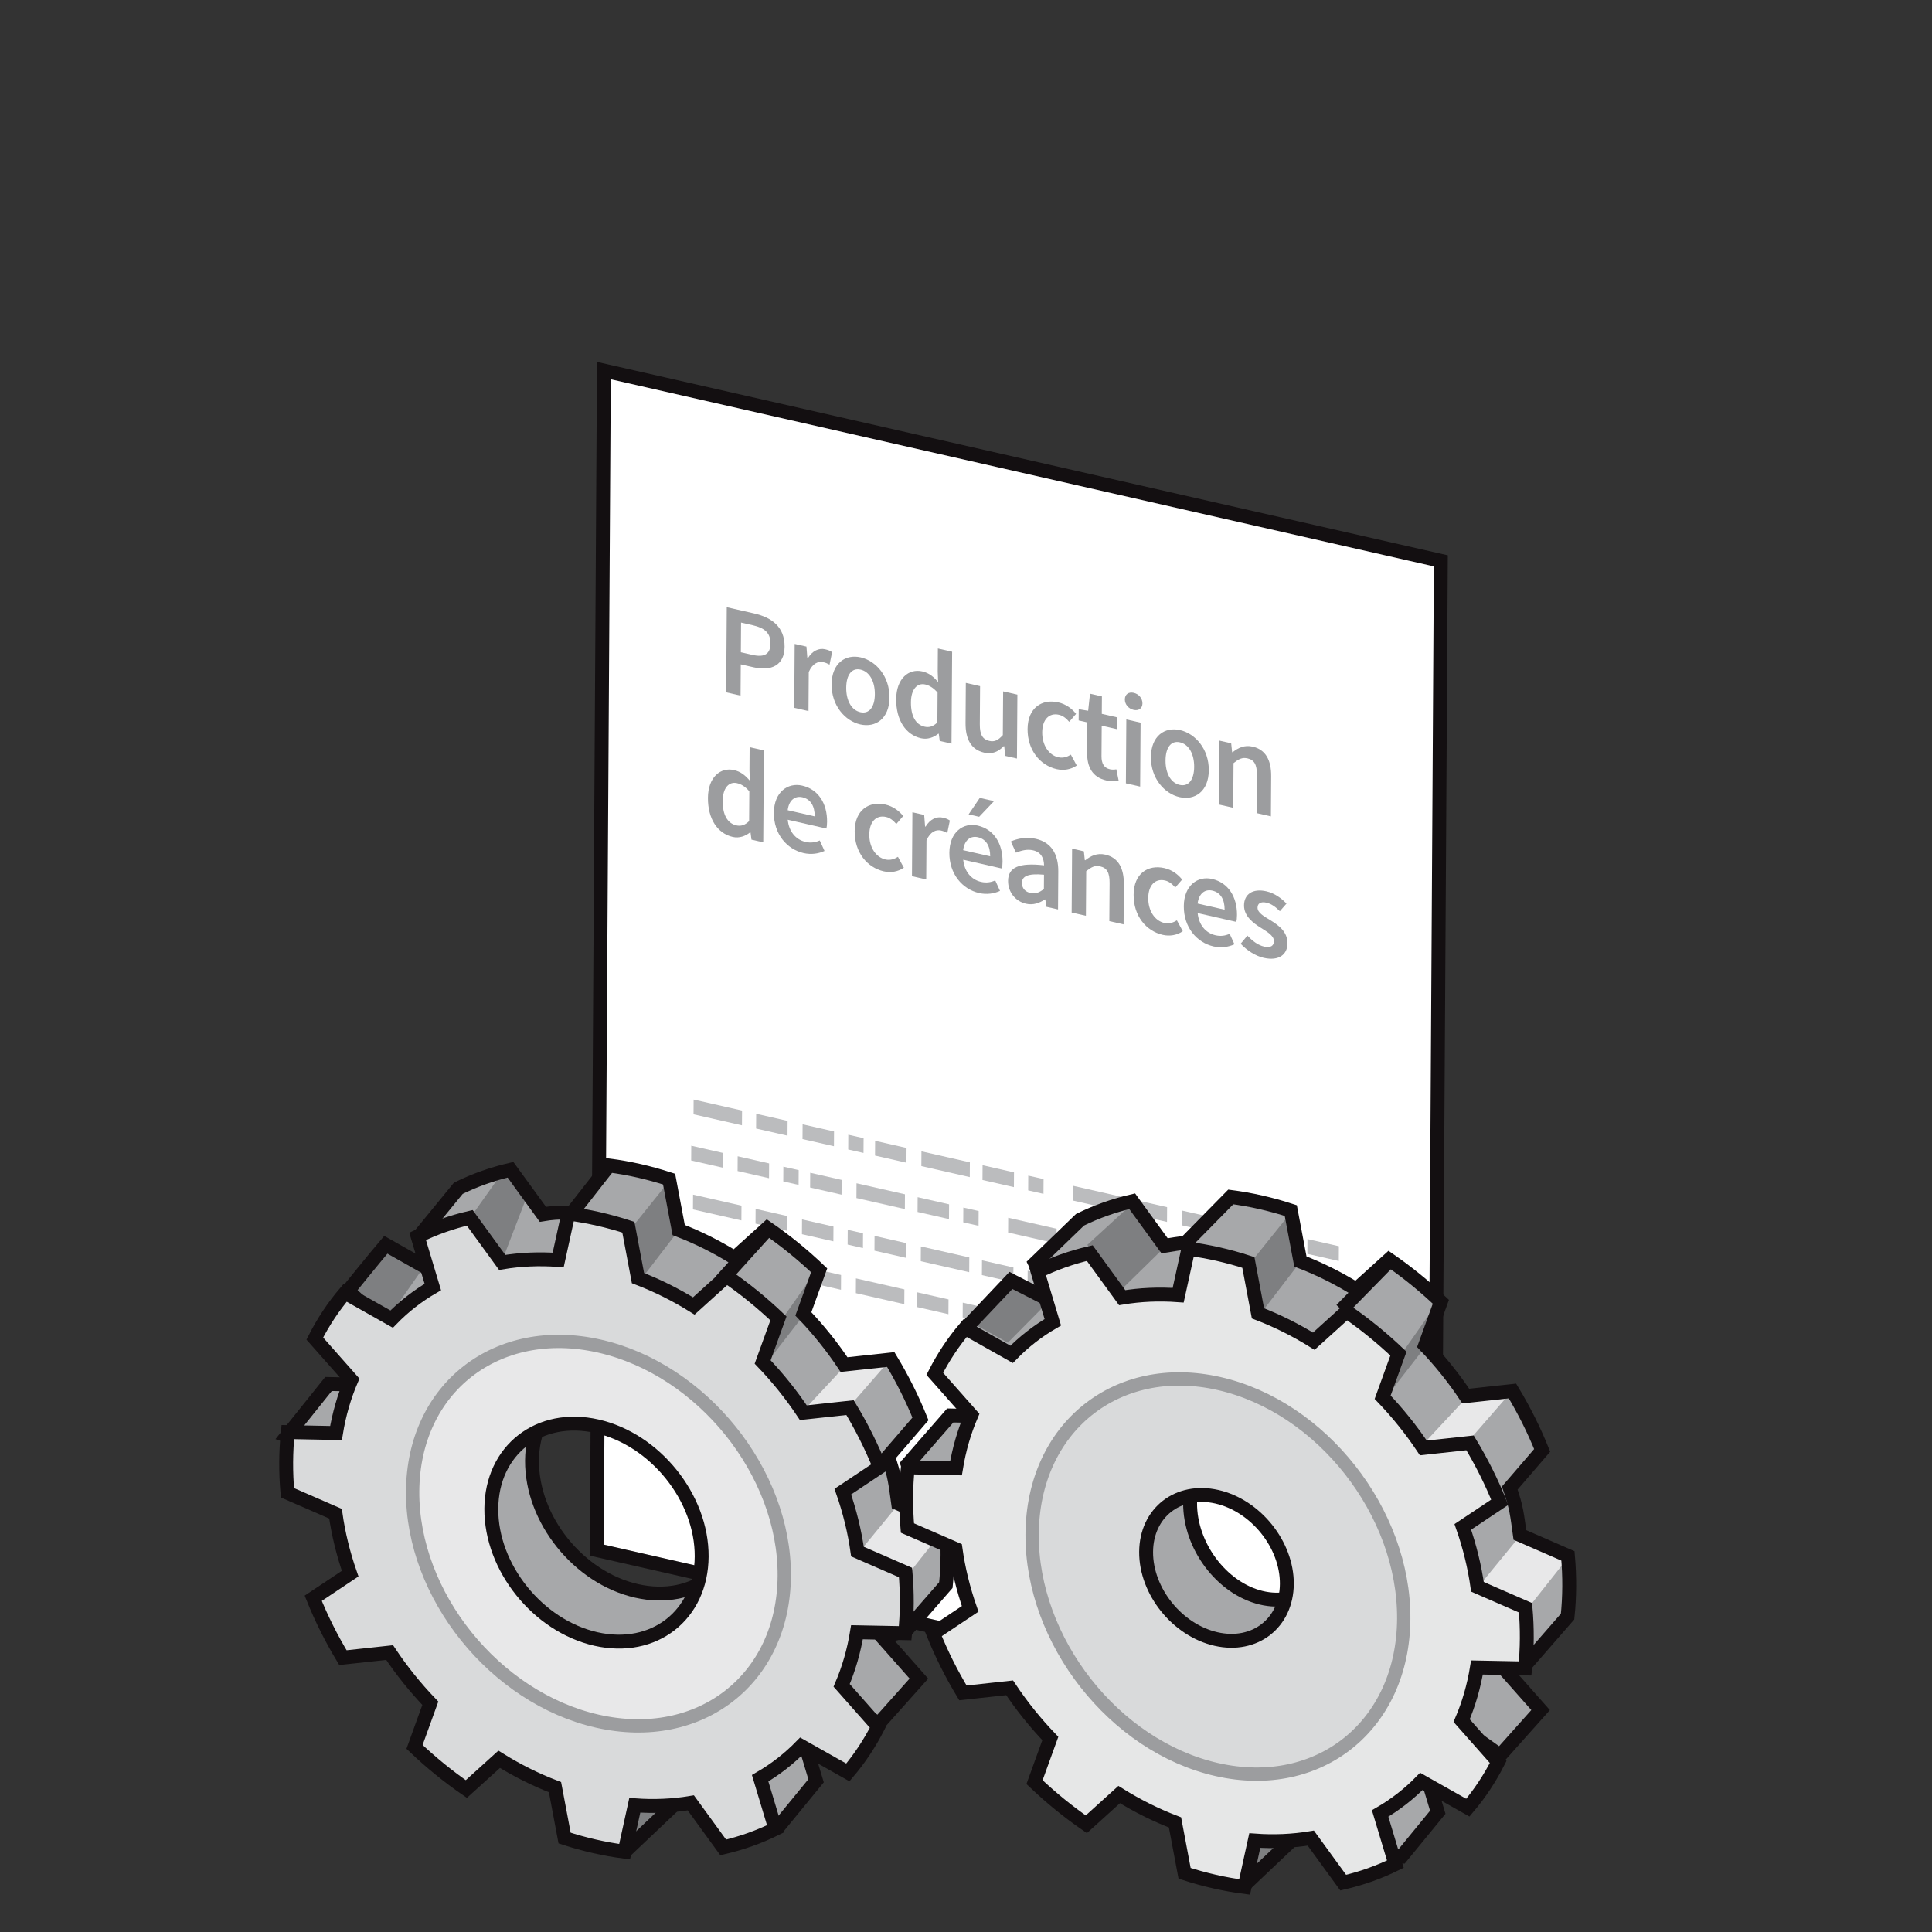 <?xml version="1.0" encoding="UTF-8" standalone="no"?>
<!DOCTYPE svg PUBLIC "-//W3C//DTD SVG 1.1//EN" "http://www.w3.org/Graphics/SVG/1.1/DTD/svg11.dtd">
<svg width="200px" height="200px" viewBox="0 0 363 363" version="1.1" xmlns="http://www.w3.org/2000/svg" xmlns:xlink="http://www.w3.org/1999/xlink" xml:space="preserve" xmlns:serif="http://www.serif.com/" style="fill-rule:evenodd;clip-rule:evenodd;stroke-miterlimit:3.864;">
    <rect x="0" y="0" width="363" height="363" fill="#333333" stroke="none"/>
    <rect id="ArtBoard1" x="0" y="0" width="362.092" height="362.092" style="fill:none;"/>
    <g>
        <g>
            <path d="M270.715,105.376L113.462,69.631L112.127,291.249L269.38,326.994L270.715,105.376Z" style="fill:white;stroke:rgb(19,15,17);stroke-width:2.61px;"/>
            <g>
                <path d="M139.423,208.66L130.324,206.592L130.307,209.367L139.406,211.436L139.423,208.66Z" style="fill:rgb(187,188,190);"/>
                <path d="M139.316,226.528L130.216,224.459L130.199,227.235L139.299,229.303L139.316,226.528Z" style="fill:rgb(187,188,190);"/>
                <path d="M252.537,243.148L243.437,241.08L243.42,243.855L252.52,245.924L252.537,243.148Z" style="fill:rgb(187,188,190);"/>
                <path d="M252.429,261.016L243.33,258.947L243.313,261.723L252.412,263.791L252.429,261.016Z" style="fill:rgb(187,188,190);"/>
                <path d="M210.725,224.868L201.626,222.799L201.609,225.575L210.708,227.643L210.725,224.868Z" style="fill:rgb(187,188,190);"/>
                <path d="M210.617,242.735L201.518,240.667L201.501,243.443L210.601,245.511L210.617,242.735Z" style="fill:rgb(187,188,190);"/>
                <path d="M198.527,230.871L189.428,228.803L189.411,231.578L198.51,233.647L198.527,230.871Z" style="fill:rgb(187,188,190);"/>
                <path d="M198.42,248.739L189.32,246.671L189.303,249.446L198.403,251.515L198.42,248.739Z" style="fill:rgb(187,188,190);"/>
                <path d="M182.228,218.39L173.129,216.322L173.112,219.097L182.211,221.166L182.228,218.39Z" style="fill:rgb(187,188,190);"/>
                <path d="M182.12,236.258L173.021,234.189L173.004,236.965L182.104,239.033L182.12,236.258Z" style="fill:rgb(187,188,190);"/>
                <path d="M170.03,224.393L160.931,222.325L160.914,225.101L170.014,227.169L170.03,224.393Z" style="fill:rgb(187,188,190);"/>
                <path d="M169.923,242.261L160.823,240.193L160.806,242.969L169.906,245.037L169.923,242.261Z" style="fill:rgb(187,188,190);"/>
                <path d="M147.982,210.606L142.077,209.263L142.06,212.039L147.966,213.381L147.982,210.606Z" style="fill:rgb(187,188,190);"/>
                <path d="M147.875,228.473L141.969,227.131L141.953,229.907L147.858,231.249L147.875,228.473Z" style="fill:rgb(187,188,190);"/>
                <path d="M135.785,216.609L129.879,215.267L129.863,218.042L135.768,219.385L135.785,216.609Z" style="fill:rgb(187,188,190);"/>
                <path d="M135.677,234.477L129.772,233.135L129.755,235.91L135.66,237.253L135.677,234.477Z" style="fill:rgb(187,188,190);"/>
                <path d="M219.284,226.813L213.379,225.471L213.362,228.246L219.268,229.589L219.284,226.813Z" style="fill:rgb(187,188,190);"/>
                <path d="M219.177,244.681L213.271,243.339L213.254,246.114L219.16,247.457L219.177,244.681Z" style="fill:rgb(187,188,190);"/>
                <path d="M207.086,232.817L201.181,231.474L201.164,234.25L207.07,235.592L207.086,232.817Z" style="fill:rgb(187,188,190);"/>
                <path d="M206.979,250.685L201.073,249.342L201.057,252.118L206.962,253.46L206.979,250.685Z" style="fill:rgb(187,188,190);"/>
                <path d="M170.33,215.685L164.425,214.343L164.408,217.119L170.314,218.461L170.33,215.685Z" style="fill:rgb(187,188,190);"/>
                <path d="M170.223,233.553L164.317,232.211L164.301,234.987L170.206,236.329L170.223,233.553Z" style="fill:rgb(187,188,190);"/>
                <path d="M158.133,221.689L152.227,220.347L152.21,223.122L158.116,224.465L158.133,221.689Z" style="fill:rgb(187,188,190);"/>
                <path d="M158.025,239.557L152.12,238.214L152.103,240.99L158.008,242.333L158.025,239.557Z" style="fill:rgb(187,188,190);"/>
                <path d="M251.56,234.15L245.655,232.807L245.638,235.583L251.544,236.926L251.56,234.15Z" style="fill:rgb(187,188,190);"/>
                <path d="M251.453,252.018L245.547,250.675L245.531,253.451L251.436,254.793L251.453,252.018Z" style="fill:rgb(187,188,190);"/>
                <path d="M239.362,240.153L233.457,238.811L233.44,241.587L239.346,242.929L239.362,240.153Z" style="fill:rgb(187,188,190);"/>
                <path d="M239.255,258.021L233.349,256.679L233.333,259.455L239.238,260.797L239.255,258.021Z" style="fill:rgb(187,188,190);"/>
                <path d="M156.705,212.588L150.8,211.246L150.783,214.022L156.689,215.364L156.705,212.588Z" style="fill:rgb(187,188,190);"/>
                <path d="M156.598,230.456L150.692,229.114L150.676,231.89L156.581,233.232L156.598,230.456Z" style="fill:rgb(187,188,190);"/>
                <path d="M144.507,218.592L138.602,217.249L138.585,220.025L144.491,221.368L144.507,218.592Z" style="fill:rgb(187,188,190);"/>
                <path d="M144.4,236.46L138.494,235.117L138.478,237.893L144.383,239.235L144.4,236.46Z" style="fill:rgb(187,188,190);"/>
                <path d="M237.935,231.053L232.03,229.71L232.013,232.486L237.918,233.828L237.935,231.053Z" style="fill:rgb(187,188,190);"/>
                <path d="M237.828,248.921L231.922,247.578L231.905,250.354L237.811,251.696L237.828,248.921Z" style="fill:rgb(187,188,190);"/>
                <path d="M225.737,237.056L219.832,235.714L219.815,238.49L225.721,239.832L225.737,237.056Z" style="fill:rgb(187,188,190);"/>
                <path d="M225.63,254.924L219.724,253.582L219.708,256.357L225.613,257.7L225.63,254.924Z" style="fill:rgb(187,188,190);"/>
                <path d="M228.007,228.796L222.102,227.454L222.085,230.229L227.99,231.572L228.007,228.796Z" style="fill:rgb(187,188,190);"/>
                <path d="M227.899,246.664L221.994,245.321L221.977,248.097L227.883,249.439L227.899,246.664Z" style="fill:rgb(187,188,190);"/>
                <path d="M215.809,234.799L209.904,233.457L209.887,236.233L215.793,237.575L215.809,234.799Z" style="fill:rgb(187,188,190);"/>
                <path d="M215.702,252.667L209.796,251.325L209.78,254.101L215.685,255.443L215.702,252.667Z" style="fill:rgb(187,188,190);"/>
                <path d="M190.519,220.275L184.614,218.932L184.597,221.708L190.502,223.05L190.519,220.275Z" style="fill:rgb(187,188,190);"/>
                <path d="M190.411,238.142L184.506,236.8L184.489,239.576L190.395,240.918L190.411,238.142Z" style="fill:rgb(187,188,190);"/>
                <path d="M178.321,226.278L172.416,224.936L172.399,227.711L178.304,229.054L178.321,226.278Z" style="fill:rgb(187,188,190);"/>
                <path d="M178.214,244.146L172.308,242.804L172.291,245.579L178.197,246.922L178.214,244.146Z" style="fill:rgb(187,188,190);"/>
                <path d="M162.261,213.851L159.383,213.197L159.367,215.973L162.244,216.627L162.261,213.851Z" style="fill:rgb(187,188,190);"/>
                <path d="M162.153,231.719L159.276,231.065L159.259,233.841L162.136,234.495L162.153,231.719Z" style="fill:rgb(187,188,190);"/>
                <path d="M150.063,219.855L147.185,219.201L147.169,221.976L150.046,222.63L150.063,219.855Z" style="fill:rgb(187,188,190);"/>
                <path d="M149.955,237.722L147.078,237.068L147.061,239.844L149.938,240.498L149.955,237.722Z" style="fill:rgb(187,188,190);"/>
                <path d="M243.49,232.315L240.613,231.661L240.596,234.437L243.474,235.091L243.49,232.315Z" style="fill:rgb(187,188,190);"/>
                <path d="M243.383,250.183L240.505,249.529L240.489,252.305L243.366,252.959L243.383,250.183Z" style="fill:rgb(187,188,190);"/>
                <path d="M231.293,238.319L228.415,237.665L228.399,240.441L231.276,241.095L231.293,238.319Z" style="fill:rgb(187,188,190);"/>
                <path d="M231.185,256.187L228.308,255.533L228.291,258.308L231.168,258.963L231.185,256.187Z" style="fill:rgb(187,188,190);"/>
                <path d="M196.074,221.537L193.197,220.883L193.18,223.659L196.058,224.313L196.074,221.537Z" style="fill:rgb(187,188,190);"/>
                <path d="M195.967,239.405L193.089,238.751L193.073,241.527L195.95,242.181L195.967,239.405Z" style="fill:rgb(187,188,190);"/>
                <path d="M183.877,227.541L180.999,226.887L180.982,229.662L183.86,230.316L183.877,227.541Z" style="fill:rgb(187,188,190);"/>
                <path d="M183.769,245.409L180.891,244.755L180.875,247.53L183.752,248.184L183.769,245.409Z" style="fill:rgb(187,188,190);"/>
            </g>
            <g transform="matrix(0.628,0.143,-0.004,0.587,-668.789,-1887.48)">
                <g transform="matrix(0.89,0,0,1,142.723,0)">
                    <g transform="matrix(41.667,0,0,41.667,1299.24,3119.87)">
                        <path d="M0.082,-0L0.198,-0L0.198,-0.24L0.302,-0.24C0.442,-0.24 0.55,-0.307 0.55,-0.452C0.55,-0.604 0.445,-0.654 0.302,-0.654L0.082,-0.654L0.082,-0ZM0.198,-0.333L0.198,-0.561L0.292,-0.561C0.387,-0.561 0.436,-0.534 0.436,-0.452C0.436,-0.372 0.39,-0.333 0.292,-0.333L0.198,-0.333Z" style="fill:rgb(156,157,159);fill-rule:nonzero;"/>
                    </g>
                    <g transform="matrix(41.667,0,0,41.667,1322.49,3119.87)">
                        <path d="M0.073,-0L0.188,-0L0.188,-0.3C0.218,-0.374 0.265,-0.401 0.304,-0.401C0.325,-0.401 0.338,-0.398 0.355,-0.393L0.375,-0.493C0.36,-0.5 0.344,-0.503 0.319,-0.503C0.267,-0.503 0.215,-0.468 0.18,-0.404L0.176,-0.404L0.168,-0.491L0.073,-0.491L0.073,-0Z" style="fill:rgb(156,157,159);fill-rule:nonzero;"/>
                    </g>
                    <g transform="matrix(41.667,0,0,41.667,1336.31,3119.87)">
                        <path d="M0.041,-0.245C0.041,-0.082 0.152,0.012 0.274,0.012C0.397,0.012 0.508,-0.082 0.508,-0.245C0.508,-0.409 0.397,-0.503 0.274,-0.503C0.152,-0.503 0.041,-0.409 0.041,-0.245ZM0.159,-0.245C0.159,-0.344 0.202,-0.409 0.274,-0.409C0.346,-0.409 0.39,-0.344 0.39,-0.245C0.39,-0.147 0.346,-0.082 0.274,-0.082C0.202,-0.082 0.159,-0.147 0.159,-0.245Z" style="fill:rgb(156,157,159);fill-rule:nonzero;"/>
                    </g>
                    <g transform="matrix(41.667,0,0,41.667,1357.94,3119.87)">
                        <path d="M0.043,-0.245C0.043,-0.083 0.122,0.012 0.245,0.012C0.298,0.012 0.348,-0.017 0.384,-0.053L0.388,-0.053L0.396,-0L0.491,-0L0.491,-0.706L0.376,-0.706L0.376,-0.528L0.38,-0.449C0.342,-0.482 0.307,-0.503 0.251,-0.503C0.144,-0.503 0.043,-0.405 0.043,-0.245ZM0.162,-0.246C0.162,-0.349 0.213,-0.408 0.276,-0.408C0.309,-0.408 0.342,-0.397 0.376,-0.367L0.376,-0.138C0.343,-0.1 0.311,-0.083 0.273,-0.083C0.202,-0.083 0.162,-0.14 0.162,-0.246Z" style="fill:rgb(156,157,159);fill-rule:nonzero;"/>
                    </g>
                    <g transform="matrix(41.667,0,0,41.667,1380.19,3119.87)">
                        <path d="M0.069,-0.183C0.069,-0.059 0.115,0.012 0.22,0.012C0.288,0.012 0.335,-0.021 0.378,-0.072L0.382,-0.072L0.39,-0L0.485,-0L0.485,-0.491L0.37,-0.491L0.37,-0.155C0.332,-0.107 0.304,-0.087 0.261,-0.087C0.208,-0.087 0.184,-0.117 0.184,-0.198L0.184,-0.491L0.069,-0.491L0.069,-0.183Z" style="fill:rgb(156,157,159);fill-rule:nonzero;"/>
                    </g>
                    <g transform="matrix(41.667,0,0,41.667,1402.19,3119.87)">
                        <path d="M0.041,-0.245C0.041,-0.082 0.144,0.012 0.278,0.012C0.334,0.012 0.393,-0.01 0.439,-0.051L0.391,-0.124C0.364,-0.102 0.33,-0.082 0.29,-0.082C0.213,-0.082 0.159,-0.147 0.159,-0.245C0.159,-0.344 0.214,-0.409 0.293,-0.409C0.324,-0.409 0.35,-0.396 0.376,-0.373L0.431,-0.446C0.398,-0.478 0.35,-0.503 0.287,-0.503C0.156,-0.503 0.041,-0.409 0.041,-0.245Z" style="fill:rgb(156,157,159);fill-rule:nonzero;"/>
                    </g>
                    <g transform="matrix(41.667,0,0,41.667,1420.19,3119.87)">
                        <path d="M0.09,-0.166C0.09,-0.06 0.132,0.012 0.246,0.012C0.285,0.012 0.319,0.003 0.346,-0.006L0.326,-0.091C0.312,-0.085 0.292,-0.08 0.275,-0.08C0.228,-0.08 0.206,-0.108 0.206,-0.166L0.206,-0.4L0.331,-0.4L0.331,-0.491L0.206,-0.491L0.206,-0.625L0.11,-0.625L0.096,-0.491L0.02,-0.486L0.02,-0.4L0.09,-0.4L0.09,-0.166Z" style="fill:rgb(156,157,159);fill-rule:nonzero;"/>
                    </g>
                    <g transform="matrix(41.667,0,0,41.667,1433.98,3119.87)">
                        <path d="M0.131,-0.577C0.172,-0.577 0.202,-0.604 0.202,-0.642C0.202,-0.681 0.172,-0.708 0.131,-0.708C0.09,-0.708 0.06,-0.681 0.06,-0.642C0.06,-0.604 0.09,-0.577 0.131,-0.577ZM0.073,-0L0.188,-0L0.188,-0.491L0.073,-0.491L0.073,-0Z" style="fill:rgb(156,157,159);fill-rule:nonzero;"/>
                    </g>
                    <g transform="matrix(41.667,0,0,41.667,1443.65,3119.87)">
                        <path d="M0.041,-0.245C0.041,-0.082 0.152,0.012 0.274,0.012C0.397,0.012 0.508,-0.082 0.508,-0.245C0.508,-0.409 0.397,-0.503 0.274,-0.503C0.152,-0.503 0.041,-0.409 0.041,-0.245ZM0.159,-0.245C0.159,-0.344 0.202,-0.409 0.274,-0.409C0.346,-0.409 0.39,-0.344 0.39,-0.245C0.39,-0.147 0.346,-0.082 0.274,-0.082C0.202,-0.082 0.159,-0.147 0.159,-0.245Z" style="fill:rgb(156,157,159);fill-rule:nonzero;"/>
                    </g>
                    <g transform="matrix(41.667,0,0,41.667,1465.27,3119.87)">
                        <path d="M0.073,-0L0.188,-0L0.188,-0.343C0.229,-0.383 0.257,-0.404 0.3,-0.404C0.354,-0.404 0.377,-0.374 0.377,-0.293L0.377,-0L0.492,-0L0.492,-0.308C0.492,-0.432 0.446,-0.503 0.341,-0.503C0.274,-0.503 0.224,-0.468 0.18,-0.425L0.176,-0.425L0.168,-0.491L0.073,-0.491L0.073,-0Z" style="fill:rgb(156,157,159);fill-rule:nonzero;"/>
                    </g>
                </g>
                <g transform="matrix(0.89,0,0,1,142.306,0)">
                    <g transform="matrix(41.667,0,0,41.667,1295.45,3165.11)">
                        <path d="M0.043,-0.245C0.043,-0.083 0.122,0.012 0.245,0.012C0.298,0.012 0.348,-0.017 0.384,-0.053L0.388,-0.053L0.396,-0L0.491,-0L0.491,-0.706L0.376,-0.706L0.376,-0.528L0.38,-0.449C0.342,-0.482 0.307,-0.503 0.251,-0.503C0.144,-0.503 0.043,-0.405 0.043,-0.245ZM0.162,-0.246C0.162,-0.349 0.213,-0.408 0.276,-0.408C0.309,-0.408 0.342,-0.397 0.376,-0.367L0.376,-0.138C0.343,-0.1 0.311,-0.083 0.273,-0.083C0.202,-0.083 0.162,-0.14 0.162,-0.246Z" style="fill:rgb(156,157,159);fill-rule:nonzero;"/>
                    </g>
                    <g transform="matrix(41.667,0,0,41.667,1317.7,3165.11)">
                        <path d="M0.041,-0.245C0.041,-0.083 0.147,0.012 0.283,0.012C0.345,0.012 0.404,-0.01 0.451,-0.041L0.412,-0.113C0.376,-0.09 0.34,-0.077 0.298,-0.077C0.219,-0.077 0.163,-0.127 0.153,-0.216L0.465,-0.216C0.468,-0.228 0.47,-0.248 0.47,-0.27C0.47,-0.407 0.4,-0.503 0.267,-0.503C0.152,-0.503 0.041,-0.405 0.041,-0.245ZM0.152,-0.289C0.162,-0.371 0.212,-0.414 0.27,-0.414C0.337,-0.414 0.37,-0.367 0.37,-0.289L0.152,-0.289Z" style="fill:rgb(156,157,159);fill-rule:nonzero;"/>
                    </g>
                    <g transform="matrix(41.667,0,0,41.667,1344.86,3165.11)">
                        <path d="M0.041,-0.245C0.041,-0.082 0.144,0.012 0.278,0.012C0.334,0.012 0.393,-0.01 0.439,-0.051L0.391,-0.124C0.364,-0.102 0.33,-0.082 0.29,-0.082C0.213,-0.082 0.159,-0.147 0.159,-0.245C0.159,-0.344 0.214,-0.409 0.293,-0.409C0.324,-0.409 0.35,-0.396 0.376,-0.373L0.431,-0.446C0.398,-0.478 0.35,-0.503 0.287,-0.503C0.156,-0.503 0.041,-0.409 0.041,-0.245Z" style="fill:rgb(156,157,159);fill-rule:nonzero;"/>
                    </g>
                    <g transform="matrix(41.667,0,0,41.667,1362.86,3165.11)">
                        <path d="M0.073,-0L0.188,-0L0.188,-0.3C0.218,-0.374 0.265,-0.401 0.304,-0.401C0.325,-0.401 0.338,-0.398 0.355,-0.393L0.375,-0.493C0.36,-0.5 0.344,-0.503 0.319,-0.503C0.267,-0.503 0.215,-0.468 0.18,-0.404L0.176,-0.404L0.168,-0.491L0.073,-0.491L0.073,-0Z" style="fill:rgb(156,157,159);fill-rule:nonzero;"/>
                    </g>
                    <g transform="matrix(41.667,0,0,41.667,1376.69,3165.11)">
                        <path d="M0.041,-0.245C0.041,-0.083 0.147,0.012 0.283,0.012C0.345,0.012 0.404,-0.01 0.451,-0.041L0.412,-0.113C0.376,-0.09 0.34,-0.077 0.298,-0.077C0.219,-0.077 0.163,-0.127 0.153,-0.216L0.465,-0.216C0.468,-0.228 0.47,-0.248 0.47,-0.27C0.47,-0.407 0.4,-0.503 0.267,-0.503C0.152,-0.503 0.041,-0.405 0.041,-0.245ZM0.152,-0.289C0.162,-0.371 0.212,-0.414 0.27,-0.414C0.337,-0.414 0.37,-0.367 0.37,-0.289L0.152,-0.289ZM0.398,-0.719L0.283,-0.719L0.194,-0.573L0.279,-0.573L0.398,-0.719Z" style="fill:rgb(156,157,159);fill-rule:nonzero;"/>
                    </g>
                    <g transform="matrix(41.667,0,0,41.667,1396,3165.11)">
                        <path d="M0.052,-0.132C0.052,-0.046 0.112,0.012 0.198,0.012C0.256,0.012 0.306,-0.017 0.35,-0.054L0.353,-0.054L0.362,-0L0.456,-0L0.456,-0.291C0.456,-0.428 0.396,-0.503 0.273,-0.503C0.195,-0.503 0.126,-0.473 0.072,-0.439L0.114,-0.362C0.157,-0.388 0.203,-0.41 0.252,-0.41C0.318,-0.41 0.34,-0.366 0.341,-0.314C0.14,-0.292 0.052,-0.237 0.052,-0.132ZM0.164,-0.141C0.164,-0.19 0.208,-0.225 0.341,-0.242L0.341,-0.132C0.305,-0.098 0.274,-0.078 0.234,-0.078C0.193,-0.078 0.164,-0.097 0.164,-0.141Z" style="fill:rgb(156,157,159);fill-rule:nonzero;"/>
                    </g>
                    <g transform="matrix(41.667,0,0,41.667,1416.54,3165.11)">
                        <path d="M0.073,-0L0.188,-0L0.188,-0.343C0.229,-0.383 0.257,-0.404 0.3,-0.404C0.354,-0.404 0.377,-0.374 0.377,-0.293L0.377,-0L0.492,-0L0.492,-0.308C0.492,-0.432 0.446,-0.503 0.341,-0.503C0.274,-0.503 0.224,-0.468 0.18,-0.425L0.176,-0.425L0.168,-0.491L0.073,-0.491L0.073,-0Z" style="fill:rgb(156,157,159);fill-rule:nonzero;"/>
                    </g>
                    <g transform="matrix(41.667,0,0,41.667,1438.63,3165.11)">
                        <path d="M0.041,-0.245C0.041,-0.082 0.144,0.012 0.278,0.012C0.334,0.012 0.393,-0.01 0.439,-0.051L0.391,-0.124C0.364,-0.102 0.33,-0.082 0.29,-0.082C0.213,-0.082 0.159,-0.147 0.159,-0.245C0.159,-0.344 0.214,-0.409 0.293,-0.409C0.324,-0.409 0.35,-0.396 0.376,-0.373L0.431,-0.446C0.398,-0.478 0.35,-0.503 0.287,-0.503C0.156,-0.503 0.041,-0.409 0.041,-0.245Z" style="fill:rgb(156,157,159);fill-rule:nonzero;"/>
                    </g>
                    <g transform="matrix(41.667,0,0,41.667,1455.5,3165.11)">
                        <path d="M0.041,-0.245C0.041,-0.083 0.147,0.012 0.283,0.012C0.345,0.012 0.404,-0.01 0.451,-0.041L0.412,-0.113C0.376,-0.09 0.34,-0.077 0.298,-0.077C0.219,-0.077 0.163,-0.127 0.153,-0.216L0.465,-0.216C0.468,-0.228 0.47,-0.248 0.47,-0.27C0.47,-0.407 0.4,-0.503 0.267,-0.503C0.152,-0.503 0.041,-0.405 0.041,-0.245ZM0.152,-0.289C0.162,-0.371 0.212,-0.414 0.27,-0.414C0.337,-0.414 0.37,-0.367 0.37,-0.289L0.152,-0.289Z" style="fill:rgb(156,157,159);fill-rule:nonzero;"/>
                    </g>
                    <g transform="matrix(41.667,0,0,41.667,1475.38,3165.11)">
                        <path d="M0.024,-0.056C0.072,-0.017 0.143,0.012 0.21,0.012C0.334,0.012 0.401,-0.056 0.401,-0.14C0.401,-0.232 0.327,-0.264 0.26,-0.289C0.207,-0.308 0.158,-0.324 0.158,-0.362C0.158,-0.393 0.181,-0.416 0.23,-0.416C0.269,-0.416 0.304,-0.399 0.338,-0.374L0.391,-0.444C0.351,-0.475 0.296,-0.503 0.228,-0.503C0.118,-0.503 0.049,-0.442 0.049,-0.356C0.049,-0.274 0.122,-0.237 0.187,-0.213C0.239,-0.193 0.292,-0.175 0.292,-0.134C0.292,-0.1 0.267,-0.075 0.214,-0.075C0.164,-0.075 0.122,-0.096 0.078,-0.13L0.024,-0.056Z" style="fill:rgb(156,157,159);fill-rule:nonzero;"/>
                    </g>
                </g>
            </g>
        </g>
        <g>
            <g>
                <path d="M117.767,347.535L131.951,334.101L110.137,332.33L111.515,343.39L117.767,347.535Z" style="fill:rgb(126,127,129);stroke:rgb(19,15,17);stroke-width:2.61px;"/>
                <path d="M125.713,221.542C121.965,220.322 118.188,219.463 114.435,218.979L107.428,227.928C107.428,227.928 105.396,227.591 102,228.157L95.912,219.785C92.473,220.582 89.191,221.748 86.112,223.266L78.841,232.155L81.233,238.811L72.491,233.875C70.282,236.477 65.406,242.517 65.406,242.517L73.658,250.233C72.317,253.359 71.351,256.706 70.779,260.215L61.725,260.037L53.946,269.754L70.688,275.372C71.216,279.131 72.139,282.908 73.439,286.633L66.499,291.261C68.038,295.084 69.906,298.82 72.079,302.417L80.856,301.464C83.112,304.85 85.676,308.043 88.5,310.987L85.534,319.181C88.586,322.093 91.845,324.745 95.266,327.102L101.438,321.517C104.818,323.623 108.335,325.378 111.926,326.751L113.729,336.315C117.477,337.536 121.253,338.395 125.006,338.879L126.918,330.159C130.516,330.42 135.054,340.424 137.777,342.087L146.541,342.88L153.33,334.592L150.471,325.074C153.322,323.42 155.917,321.399 158.208,319.047L165.041,323.912L172.648,315.39L165.783,307.624L170.28,306.349L177.716,297.82C178.103,294.112 178.126,290.293 177.785,286.419L168.754,282.485C168.226,278.726 168.152,277.398 166.852,273.672L172.942,266.596C171.404,262.774 169.535,259.038 167.363,255.44L158.586,256.394C156.329,253.008 153.766,249.814 150.942,246.87L153.908,238.677C150.855,235.765 147.596,233.112 144.176,230.756L138.004,236.341C134.624,234.235 131.106,232.48 127.515,231.106L125.713,221.542ZM119.841,258.95C130.748,261.429 139.549,272.394 139.482,283.421C139.416,294.447 130.507,301.387 119.6,298.908C108.694,296.429 99.893,285.463 99.959,274.437C100.026,263.41 108.934,256.471 119.841,258.95Z" style="fill:rgb(167,168,170);"/>
                <clipPath id="_clip1">
                    <path d="M125.713,221.542C121.965,220.322 118.188,219.463 114.435,218.979L107.428,227.928C107.428,227.928 105.396,227.591 102,228.157L95.912,219.785C92.473,220.582 89.191,221.748 86.112,223.266L78.841,232.155L81.233,238.811L72.491,233.875C70.282,236.477 65.406,242.517 65.406,242.517L73.658,250.233C72.317,253.359 71.351,256.706 70.779,260.215L61.725,260.037L53.946,269.754L70.688,275.372C71.216,279.131 72.139,282.908 73.439,286.633L66.499,291.261C68.038,295.084 69.906,298.82 72.079,302.417L80.856,301.464C83.112,304.85 85.676,308.043 88.5,310.987L85.534,319.181C88.586,322.093 91.845,324.745 95.266,327.102L101.438,321.517C104.818,323.623 108.335,325.378 111.926,326.751L113.729,336.315C117.477,337.536 121.253,338.395 125.006,338.879L126.918,330.159C130.516,330.42 135.054,340.424 137.777,342.087L146.541,342.88L153.33,334.592L150.471,325.074C153.322,323.42 155.917,321.399 158.208,319.047L165.041,323.912L172.648,315.39L165.783,307.624L170.28,306.349L177.716,297.82C178.103,294.112 178.126,290.293 177.785,286.419L168.754,282.485C168.226,278.726 168.152,277.398 166.852,273.672L172.942,266.596C171.404,262.774 169.535,259.038 167.363,255.44L158.586,256.394C156.329,253.008 153.766,249.814 150.942,246.87L153.908,238.677C150.855,235.765 147.596,233.112 144.176,230.756L138.004,236.341C134.624,234.235 131.106,232.48 127.515,231.106L125.713,221.542ZM119.841,258.95C130.748,261.429 139.549,272.394 139.482,283.421C139.416,294.447 130.507,301.387 119.6,298.908C108.694,296.429 99.893,285.463 99.959,274.437C100.026,263.41 108.934,256.471 119.841,258.95Z"/>
                </clipPath>
                <g clip-path="url(#_clip1)">
                    <path d="M158.924,256.496L151.087,264.909L159.617,264.252L167.49,255.198L158.924,256.496Z" style="fill:rgb(232,232,233);"/>
                    <path d="M161.802,291.183L168.824,282.614L177.922,286.596L170.658,295.77L161.802,291.183Z" style="fill:rgb(232,232,233);"/>
                    <path d="M118.452,230.961L125.738,221.899L127.536,231.132L120.248,240.643L118.452,230.961Z" style="fill:rgb(126,127,129);"/>
                    <path d="M146.705,248.205L153.155,238.994L151.087,247.004L143.98,256.16L146.705,248.205Z" style="fill:rgb(126,127,129);"/>
                    <path d="M73.359,247.013L79.684,237.986L72.69,234.338L66.009,242.772L73.359,247.013Z" style="fill:rgb(126,127,129);"/>
                    <path d="M88.389,228.751L94.428,220.233L98.741,225.449L94.367,236.82L88.389,228.751Z" style="fill:rgb(126,127,129);"/>
                    <path d="M135.522,240.599L143.731,231.503" style="fill:none;stroke:rgb(19,15,17);stroke-width:2.61px;"/>
                </g>
                <path d="M125.713,221.542C121.965,220.322 118.188,219.463 114.435,218.979L107.428,227.928C107.428,227.928 105.396,227.591 102,228.157L95.912,219.785C92.473,220.582 89.191,221.748 86.112,223.266L78.841,232.155L81.233,238.811L72.491,233.875C70.282,236.477 65.406,242.517 65.406,242.517L73.658,250.233C72.317,253.359 71.351,256.706 70.779,260.215L61.725,260.037L53.946,269.754L70.688,275.372C71.216,279.131 72.139,282.908 73.439,286.633L66.499,291.261C68.038,295.084 69.906,298.82 72.079,302.417L80.856,301.464C83.112,304.85 85.676,308.043 88.5,310.987L85.534,319.181C88.586,322.093 91.845,324.745 95.266,327.102L101.438,321.517C104.818,323.623 108.335,325.378 111.926,326.751L113.729,336.315C117.477,337.536 121.253,338.395 125.006,338.879L126.918,330.159C130.516,330.42 135.054,340.424 137.777,342.087L146.541,342.88L153.33,334.592L150.471,325.074C153.322,323.42 155.917,321.399 158.208,319.047L165.041,323.912L172.648,315.39L165.783,307.624L170.28,306.349L177.716,297.82C178.103,294.112 178.126,290.293 177.785,286.419L168.754,282.485C168.226,278.726 168.152,277.398 166.852,273.672L172.942,266.596C171.404,262.774 169.535,259.038 167.363,255.44L158.586,256.394C156.329,253.008 153.766,249.814 150.942,246.87L153.908,238.677C150.855,235.765 147.596,233.112 144.176,230.756L138.004,236.341C134.624,234.235 131.106,232.48 127.515,231.106L125.713,221.542ZM119.841,258.95C130.748,261.429 139.549,272.394 139.482,283.421C139.416,294.447 130.507,301.387 119.6,298.908C108.694,296.429 99.893,285.463 99.959,274.437C100.026,263.41 108.934,256.471 119.841,258.95Z" style="fill:none;stroke:rgb(19,15,17);stroke-width:2.61px;"/>
            </g>
            <path d="M118.065,230.578C114.317,229.357 110.54,228.498 106.788,228.014L104.875,236.734C101.278,236.473 97.749,236.626 94.353,237.192L88.265,228.82C84.825,229.617 81.543,230.783 78.464,232.301L81.323,241.819C78.472,243.473 75.877,245.494 73.586,247.846L64.844,242.91C62.635,245.512 60.726,248.389 59.146,251.503L66.011,259.269C64.669,262.394 63.704,265.741 63.132,269.25L54.078,269.072C53.691,272.781 53.668,276.6 54.009,280.474L63.04,284.407C63.568,288.166 64.491,291.943 65.791,295.668L58.852,300.297C60.39,304.119 62.259,307.855 64.431,311.452L73.208,310.499C75.465,313.885 78.028,317.079 80.852,320.022L77.886,328.216C80.939,331.128 84.198,333.781 87.618,336.137L93.79,330.552C97.17,332.658 100.688,334.413 104.279,335.786L106.081,345.35C109.829,346.571 113.606,347.43 117.359,347.914L119.271,339.194C122.869,339.455 126.398,339.302 129.794,338.736L135.881,347.108C139.321,346.311 142.603,345.145 145.682,343.627L142.823,334.109C145.675,332.455 148.27,330.434 150.561,328.082L159.303,333.018C161.512,330.416 163.42,327.539 165.001,324.425L158.136,316.659C159.477,313.534 160.443,310.187 161.015,306.678L170.068,306.855C170.456,303.147 170.479,299.328 170.137,295.454L161.106,291.521C160.578,287.762 159.655,283.985 158.355,280.259L165.295,275.631C163.756,271.809 161.888,268.073 159.715,264.476L150.938,265.429C148.682,262.043 146.118,258.849 143.294,255.906L146.26,247.712C143.208,244.8 139.949,242.147 136.528,239.791L130.356,245.376C126.976,243.27 123.459,241.515 119.868,240.142L118.065,230.578ZM112.194,267.985C123.1,270.464 131.901,281.429 131.835,292.456C131.768,303.483 122.86,310.422 111.953,307.943C101.046,305.464 92.245,294.499 92.312,283.472C92.378,272.445 101.287,265.506 112.194,267.985Z" style="fill:rgb(217,218,219);"/>
            <clipPath id="_clip2">
                <path d="M118.065,230.578C114.317,229.357 110.54,228.498 106.788,228.014L104.875,236.734C101.278,236.473 97.749,236.626 94.353,237.192L88.265,228.82C84.825,229.617 81.543,230.783 78.464,232.301L81.323,241.819C78.472,243.473 75.877,245.494 73.586,247.846L64.844,242.91C62.635,245.512 60.726,248.389 59.146,251.503L66.011,259.269C64.669,262.394 63.704,265.741 63.132,269.25L54.078,269.072C53.691,272.781 53.668,276.6 54.009,280.474L63.04,284.407C63.568,288.166 64.491,291.943 65.791,295.668L58.852,300.297C60.39,304.119 62.259,307.855 64.431,311.452L73.208,310.499C75.465,313.885 78.028,317.079 80.852,320.022L77.886,328.216C80.939,331.128 84.198,333.781 87.618,336.137L93.79,330.552C97.17,332.658 100.688,334.413 104.279,335.786L106.081,345.35C109.829,346.571 113.606,347.43 117.359,347.914L119.271,339.194C122.869,339.455 126.398,339.302 129.794,338.736L135.881,347.108C139.321,346.311 142.603,345.145 145.682,343.627L142.823,334.109C145.675,332.455 148.27,330.434 150.561,328.082L159.303,333.018C161.512,330.416 163.42,327.539 165.001,324.425L158.136,316.659C159.477,313.534 160.443,310.187 161.015,306.678L170.068,306.855C170.456,303.147 170.479,299.328 170.137,295.454L161.106,291.521C160.578,287.762 159.655,283.985 158.355,280.259L165.295,275.631C163.756,271.809 161.888,268.073 159.715,264.476L150.938,265.429C148.682,262.043 146.118,258.849 143.294,255.906L146.26,247.712C143.208,244.8 139.949,242.147 136.528,239.791L130.356,245.376C126.976,243.27 123.459,241.515 119.868,240.142L118.065,230.578ZM112.194,267.985C123.1,270.464 131.901,281.429 131.835,292.456C131.768,303.483 122.86,310.422 111.953,307.943C101.046,305.464 92.245,294.499 92.312,283.472C92.378,272.445 101.287,265.506 112.194,267.985Z"/>
            </clipPath>
            <g clip-path="url(#_clip2)">
                <path d="M112.655,252.925C131.924,257.305 147.472,276.646 147.355,296.09C147.238,315.534 131.499,327.764 112.231,323.384C92.962,319.004 77.414,299.662 77.531,280.218C77.648,260.775 93.387,248.545 112.655,252.925Z" style="fill:rgb(232,232,233);stroke:rgb(156,157,159);stroke-width:2.5px;stroke-miterlimit:7;"/>
            </g>
            <path d="M118.065,230.578C114.317,229.357 110.54,228.498 106.788,228.014L104.875,236.734C101.278,236.473 97.749,236.626 94.353,237.192L88.265,228.82C84.825,229.617 81.543,230.783 78.464,232.301L81.323,241.819C78.472,243.473 75.877,245.494 73.586,247.846L64.844,242.91C62.635,245.512 60.726,248.389 59.146,251.503L66.011,259.269C64.669,262.394 63.704,265.741 63.132,269.25L54.078,269.072C53.691,272.781 53.668,276.6 54.009,280.474L63.04,284.407C63.568,288.166 64.491,291.943 65.791,295.668L58.852,300.297C60.39,304.119 62.259,307.855 64.431,311.452L73.208,310.499C75.465,313.885 78.028,317.079 80.852,320.022L77.886,328.216C80.939,331.128 84.198,333.781 87.618,336.137L93.79,330.552C97.17,332.658 100.688,334.413 104.279,335.786L106.081,345.35C109.829,346.571 113.606,347.43 117.359,347.914L119.271,339.194C122.869,339.455 126.398,339.302 129.794,338.736L135.881,347.108C139.321,346.311 142.603,345.145 145.682,343.627L142.823,334.109C145.675,332.455 148.27,330.434 150.561,328.082L159.303,333.018C161.512,330.416 163.42,327.539 165.001,324.425L158.136,316.659C159.477,313.534 160.443,310.187 161.015,306.678L170.068,306.855C170.456,303.147 170.479,299.328 170.137,295.454L161.106,291.521C160.578,287.762 159.655,283.985 158.355,280.259L165.295,275.631C163.756,271.809 161.888,268.073 159.715,264.476L150.938,265.429C148.682,262.043 146.118,258.849 143.294,255.906L146.26,247.712C143.208,244.8 139.949,242.147 136.528,239.791L130.356,245.376C126.976,243.27 123.459,241.515 119.868,240.142L118.065,230.578ZM112.194,267.985C123.1,270.464 131.901,281.429 131.835,292.456C131.768,303.483 122.86,310.422 111.953,307.943C101.046,305.464 92.245,294.499 92.312,283.472C92.378,272.445 101.287,265.506 112.194,267.985Z" style="fill:none;stroke:rgb(19,15,17);stroke-width:2.61px;"/>
        </g>
        <g>
            <g>
                <path d="M234.579,353.448L248.763,340.014L226.949,338.243L228.327,349.303L234.579,353.448Z" style="fill:rgb(126,127,129);stroke:rgb(19,15,17);stroke-width:2.61px;"/>
                <path d="M242.525,227.455C238.777,226.234 235,225.376 231.247,224.892L222.774,233.503C222.774,233.503 222.208,233.504 218.812,234.069L212.724,225.698C209.285,226.495 206.002,227.661 202.923,229.179L194.47,237.346L198.045,244.724L189.942,240.579L181.982,248.99L181.895,256.268C180.553,259.393 188.163,262.619 187.591,266.128L178.537,265.95L170.547,275.115L173.72,282.829C174.248,286.588 188.95,288.821 190.251,292.546L183.311,297.174C184.85,300.997 186.718,304.733 188.89,308.33L197.668,307.377C199.924,310.763 202.487,313.956 205.312,316.9L202.346,325.094C205.398,328.006 208.657,330.658 212.078,333.015L218.25,327.43C221.629,329.536 225.147,331.291 228.738,332.664L230.54,342.228C234.288,343.449 238.065,344.307 241.818,344.791L243.73,336.072C247.328,336.333 251.866,346.337 254.588,348L263.353,348.793L270.142,340.505L267.282,330.987C270.134,329.333 272.729,327.312 275.02,324.96L281.853,329.825L289.46,321.303L282.595,313.537L287.092,312.262L294.528,303.733C294.915,300.024 294.938,296.206 294.596,292.332L285.565,288.398C285.037,284.639 284.964,283.311 283.664,279.585L289.754,272.509C288.215,268.687 286.347,264.951 284.175,261.353L275.397,262.307C273.141,258.921 270.578,255.727 267.754,252.783L270.72,244.589C267.667,241.678 264.408,239.025 260.987,236.669L254.816,242.253C251.436,240.148 247.918,238.393 244.327,237.019L242.525,227.455ZM237.082,271.174C244.474,272.975 250.439,280.937 250.394,288.944C250.349,296.952 244.311,301.991 236.919,300.191C229.527,298.39 223.562,290.428 223.607,282.42C223.652,274.413 229.69,269.374 237.082,271.174Z" style="fill:rgb(167,168,170);"/>
                <clipPath id="_clip3">
                    <path d="M242.525,227.455C238.777,226.234 235,225.376 231.247,224.892L222.774,233.503C222.774,233.503 222.208,233.504 218.812,234.069L212.724,225.698C209.285,226.495 206.002,227.661 202.923,229.179L194.47,237.346L198.045,244.724L189.942,240.579L181.982,248.99L181.895,256.268C180.553,259.393 188.163,262.619 187.591,266.128L178.537,265.95L170.547,275.115L173.72,282.829C174.248,286.588 188.95,288.821 190.251,292.546L183.311,297.174C184.85,300.997 186.718,304.733 188.89,308.33L197.668,307.377C199.924,310.763 202.487,313.956 205.312,316.9L202.346,325.094C205.398,328.006 208.657,330.658 212.078,333.015L218.25,327.43C221.629,329.536 225.147,331.291 228.738,332.664L230.54,342.228C234.288,343.449 238.065,344.307 241.818,344.791L243.73,336.072C247.328,336.333 251.866,346.337 254.588,348L263.353,348.793L270.142,340.505L267.282,330.987C270.134,329.333 272.729,327.312 275.02,324.96L281.853,329.825L289.46,321.303L282.595,313.537L287.092,312.262L294.528,303.733C294.915,300.024 294.938,296.206 294.596,292.332L285.565,288.398C285.037,284.639 284.964,283.311 283.664,279.585L289.754,272.509C288.215,268.687 286.347,264.951 284.175,261.353L275.397,262.307C273.141,258.921 270.578,255.727 267.754,252.783L270.72,244.589C267.667,241.678 264.408,239.025 260.987,236.669L254.816,242.253C251.436,240.148 247.918,238.393 244.327,237.019L242.525,227.455ZM237.082,271.174C244.474,272.975 250.439,280.937 250.394,288.944C250.349,296.952 244.311,301.991 236.919,300.191C229.527,298.39 223.562,290.428 223.607,282.42C223.652,274.413 229.69,269.374 237.082,271.174Z"/>
                </clipPath>
                <g clip-path="url(#_clip3)">
                    <path d="M275.735,262.409L267.899,270.821L276.429,270.165L284.302,261.111L275.735,262.409Z" style="fill:rgb(232,232,233);"/>
                    <path d="M278.614,297.096L285.635,288.527L294.734,292.509L287.47,301.683L278.614,297.096Z" style="fill:rgb(232,232,233);"/>
                    <path d="M235.264,236.874L242.55,227.812L244.348,237.045L237.06,246.556L235.264,236.874Z" style="fill:rgb(126,127,129);"/>
                    <path d="M263.516,254.118L269.967,244.907L267.899,252.917L260.792,262.073L263.516,254.118Z" style="fill:rgb(126,127,129);"/>
                    <path d="M189.368,252.273L197.279,244.277L189.501,240.251L182.821,248.685L189.368,252.273Z" style="fill:rgb(126,127,129);"/>
                    <path d="M204.299,233.892L213.151,225.774L218.486,234.663L210.204,242.773L204.299,233.892Z" style="fill:rgb(126,127,129);"/>
                    <path d="M252.034,246.102L260.543,237.416" style="fill:none;stroke:rgb(19,15,17);stroke-width:2.61px;"/>
                </g>
                <path d="M242.525,227.455C238.777,226.234 235,225.376 231.247,224.892L222.774,233.503C222.774,233.503 222.208,233.504 218.812,234.069L212.724,225.698C209.285,226.495 206.002,227.661 202.923,229.179L194.47,237.346L198.045,244.724L189.942,240.579L181.982,248.99L181.895,256.268C180.553,259.393 188.163,262.619 187.591,266.128L178.537,265.95L170.547,275.115L173.72,282.829C174.248,286.588 188.95,288.821 190.251,292.546L183.311,297.174C184.85,300.997 186.718,304.733 188.89,308.33L197.668,307.377C199.924,310.763 202.487,313.956 205.312,316.9L202.346,325.094C205.398,328.006 208.657,330.658 212.078,333.015L218.25,327.43C221.629,329.536 225.147,331.291 228.738,332.664L230.54,342.228C234.288,343.449 238.065,344.307 241.818,344.791L243.73,336.072C247.328,336.333 251.866,346.337 254.588,348L263.353,348.793L270.142,340.505L267.282,330.987C270.134,329.333 272.729,327.312 275.02,324.96L281.853,329.825L289.46,321.303L282.595,313.537L287.092,312.262L294.528,303.733C294.915,300.024 294.938,296.206 294.596,292.332L285.565,288.398C285.037,284.639 284.964,283.311 283.664,279.585L289.754,272.509C288.215,268.687 286.347,264.951 284.175,261.353L275.397,262.307C273.141,258.921 270.578,255.727 267.754,252.783L270.72,244.589C267.667,241.678 264.408,239.025 260.987,236.669L254.816,242.253C251.436,240.148 247.918,238.393 244.327,237.019L242.525,227.455ZM237.082,271.174C244.474,272.975 250.439,280.937 250.394,288.944C250.349,296.952 244.311,301.991 236.919,300.191C229.527,298.39 223.562,290.428 223.607,282.42C223.652,274.413 229.69,269.374 237.082,271.174Z" style="fill:none;stroke:rgb(19,15,17);stroke-width:2.61px;"/>
            </g>
            <path d="M234.554,237.2C230.806,235.979 227.029,235.121 223.277,234.637L221.364,243.356C217.766,243.095 214.237,243.249 210.841,243.814L204.754,235.443C201.314,236.24 198.032,237.406 194.953,238.924L197.812,248.442C194.96,250.095 192.365,252.116 190.075,254.469L181.333,249.533C179.123,252.134 177.215,255.012 175.634,258.125L182.499,265.891C181.158,269.016 180.192,272.364 179.62,275.873L170.567,275.695C170.179,279.404 170.156,283.222 170.498,287.097L179.529,291.03C180.057,294.789 180.98,298.565 182.28,302.291L175.341,306.919C176.879,310.742 178.748,314.478 180.92,318.075L189.697,317.121C191.953,320.507 194.517,323.701 197.341,326.645L194.375,334.839C197.427,337.751 200.687,340.403 204.107,342.76L210.279,337.175C213.659,339.28 217.176,341.036 220.768,342.409L222.57,351.973C226.318,353.194 230.095,354.052 233.847,354.536L235.76,345.817C239.358,346.078 242.887,345.924 246.283,345.359L252.37,353.73C255.81,352.933 259.092,351.768 262.171,350.25L259.312,340.732C262.164,339.078 264.758,337.057 267.049,334.704L275.791,339.64C278.001,337.039 279.909,334.161 281.489,331.048L274.625,323.282C275.966,320.157 276.932,316.81 277.504,313.3L286.557,313.478C286.945,309.769 286.968,305.951 286.626,302.077L277.595,298.143C277.067,294.384 276.144,290.608 274.844,286.882L281.783,282.254C280.245,278.432 278.376,274.696 276.204,271.098L267.427,272.052C265.171,268.666 262.607,265.472 259.783,262.528L262.749,254.334C259.697,251.423 256.437,248.77 253.017,246.414L246.845,251.998C243.465,249.893 239.948,248.137 236.356,246.764L234.554,237.2ZM228.643,281.221C235.939,282.88 241.826,290.215 241.782,297.592C241.737,304.968 235.778,309.61 228.481,307.952C221.185,306.293 215.298,298.958 215.342,291.582C215.387,284.205 221.346,279.563 228.643,281.221Z" style="fill:rgb(230,231,231);"/>
            <clipPath id="_clip4">
                <path d="M234.554,237.2C230.806,235.979 227.029,235.121 223.277,234.637L221.364,243.356C217.766,243.095 214.237,243.249 210.841,243.814L204.754,235.443C201.314,236.24 198.032,237.406 194.953,238.924L197.812,248.442C194.96,250.095 192.365,252.116 190.075,254.469L181.333,249.533C179.123,252.134 177.215,255.012 175.634,258.125L182.499,265.891C181.158,269.016 180.192,272.364 179.62,275.873L170.567,275.695C170.179,279.404 170.156,283.222 170.498,287.097L179.529,291.03C180.057,294.789 180.98,298.565 182.28,302.291L175.341,306.919C176.879,310.742 178.748,314.478 180.92,318.075L189.697,317.121C191.953,320.507 194.517,323.701 197.341,326.645L194.375,334.839C197.427,337.751 200.687,340.403 204.107,342.76L210.279,337.175C213.659,339.28 217.176,341.036 220.768,342.409L222.57,351.973C226.318,353.194 230.095,354.052 233.847,354.536L235.76,345.817C239.358,346.078 242.887,345.924 246.283,345.359L252.37,353.73C255.81,352.933 259.092,351.768 262.171,350.25L259.312,340.732C262.164,339.078 264.758,337.057 267.049,334.704L275.791,339.64C278.001,337.039 279.909,334.161 281.489,331.048L274.625,323.282C275.966,320.157 276.932,316.81 277.504,313.3L286.557,313.478C286.945,309.769 286.968,305.951 286.626,302.077L277.595,298.143C277.067,294.384 276.144,290.608 274.844,286.882L281.783,282.254C280.245,278.432 278.376,274.696 276.204,271.098L267.427,272.052C265.171,268.666 262.607,265.472 259.783,262.528L262.749,254.334C259.697,251.423 256.437,248.77 253.017,246.414L246.845,251.998C243.465,249.893 239.948,248.137 236.356,246.764L234.554,237.2ZM228.643,281.221C235.939,282.88 241.826,290.215 241.782,297.592C241.737,304.968 235.778,309.61 228.481,307.952C221.185,306.293 215.298,298.958 215.342,291.582C215.387,284.205 221.346,279.563 228.643,281.221Z"/>
            </clipPath>
            <g clip-path="url(#_clip4)">
                <path d="M229.054,259.953C248.322,264.333 263.868,284.138 263.747,304.151C263.627,324.165 247.885,336.857 228.617,332.477C209.348,328.097 193.802,308.293 193.923,288.279C194.044,268.266 209.785,255.573 229.054,259.953Z" style="fill:rgb(217,218,219);stroke:rgb(156,157,159);stroke-width:2.5px;stroke-miterlimit:7;"/>
            </g>
            <path d="M234.554,237.2C230.806,235.979 227.029,235.121 223.277,234.637L221.364,243.356C217.766,243.095 214.237,243.249 210.841,243.814L204.754,235.443C201.314,236.24 198.032,237.406 194.953,238.924L197.812,248.442C194.96,250.095 192.365,252.116 190.075,254.469L181.333,249.533C179.123,252.134 177.215,255.012 175.634,258.125L182.499,265.891C181.158,269.016 180.192,272.364 179.62,275.873L170.567,275.695C170.179,279.404 170.156,283.222 170.498,287.097L179.529,291.03C180.057,294.789 180.98,298.565 182.28,302.291L175.341,306.919C176.879,310.742 178.748,314.478 180.92,318.075L189.697,317.121C191.953,320.507 194.517,323.701 197.341,326.645L194.375,334.839C197.427,337.751 200.687,340.403 204.107,342.76L210.279,337.175C213.659,339.28 217.176,341.036 220.768,342.409L222.57,351.973C226.318,353.194 230.095,354.052 233.847,354.536L235.76,345.817C239.358,346.078 242.887,345.924 246.283,345.359L252.37,353.73C255.81,352.933 259.092,351.768 262.171,350.25L259.312,340.732C262.164,339.078 264.758,337.057 267.049,334.704L275.791,339.64C278.001,337.039 279.909,334.161 281.489,331.048L274.625,323.282C275.966,320.157 276.932,316.81 277.504,313.3L286.557,313.478C286.945,309.769 286.968,305.951 286.626,302.077L277.595,298.143C277.067,294.384 276.144,290.608 274.844,286.882L281.783,282.254C280.245,278.432 278.376,274.696 276.204,271.098L267.427,272.052C265.171,268.666 262.607,265.472 259.783,262.528L262.749,254.334C259.697,251.423 256.437,248.77 253.017,246.414L246.845,251.998C243.465,249.893 239.948,248.137 236.356,246.764L234.554,237.2ZM228.643,281.221C235.939,282.88 241.826,290.215 241.782,297.592C241.737,304.968 235.778,309.61 228.481,307.952C221.185,306.293 215.298,298.958 215.342,291.582C215.387,284.205 221.346,279.563 228.643,281.221Z" style="fill:none;stroke:rgb(19,15,17);stroke-width:2.61px;"/>
        </g>
    </g>
</svg>
